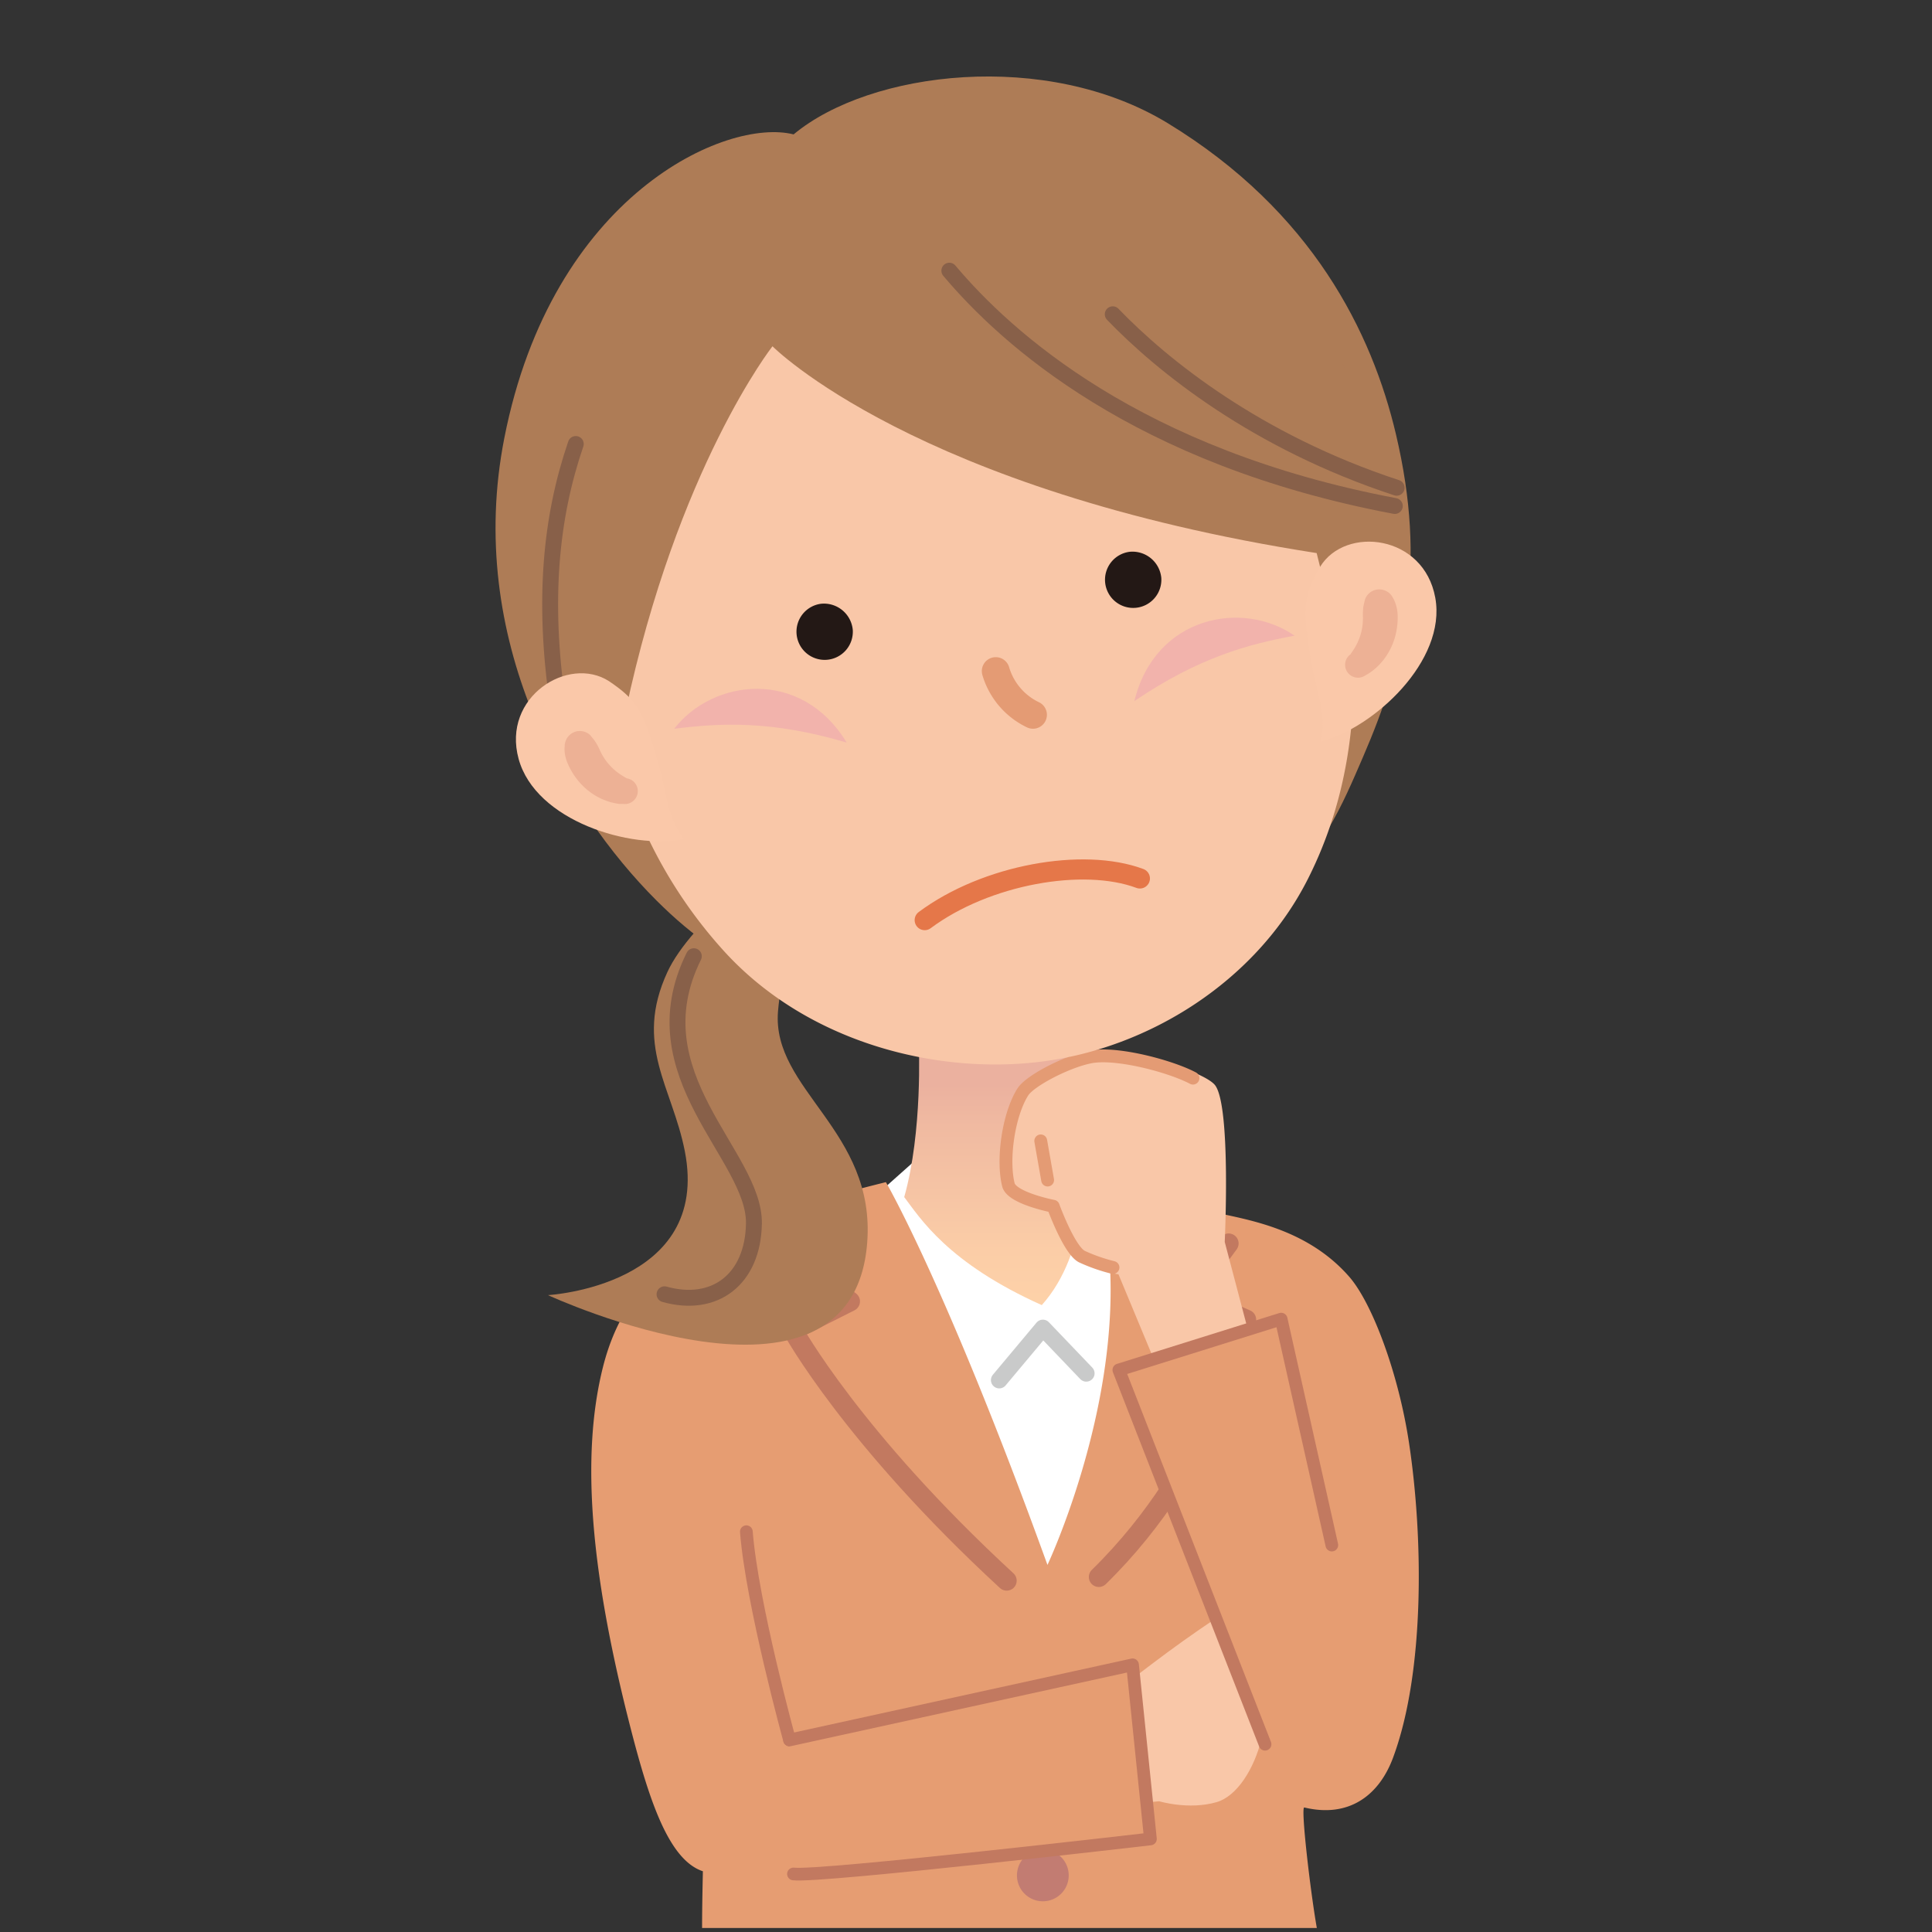 <svg xmlns="http://www.w3.org/2000/svg" xmlns:xlink="http://www.w3.org/1999/xlink" viewBox="0 0 480 480"><rect x="0" y="0" width="480" height="480" fill="#333333" stroke="none"/><defs><style>.cls-1,.cls-11,.cls-14,.cls-15,.cls-19,.cls-4,.cls-6,.cls-7{fill:none;}.cls-2{fill:#fff;}.cls-3{fill:url(#linear-gradient);}.cls-4{stroke:#c9caca;stroke-width:4.13px;}.cls-10,.cls-11,.cls-14,.cls-15,.cls-19,.cls-4,.cls-6,.cls-7{stroke-linecap:round;stroke-linejoin:round;}.cls-10,.cls-5{fill:#e69d72;}.cls-10,.cls-6,.cls-7{stroke:#c27960;}.cls-6{stroke-width:4.96px;}.cls-7{stroke-width:3.16px;}.cls-8{fill:#f9c7a8;}.cls-9{fill:#c27c72;}.cls-10{stroke-width:3.15px;}.cls-11,.cls-14{stroke:#e49b74;}.cls-11{stroke-width:3.19px;}.cls-12{fill:#ae7c56;}.cls-13{fill:#231815;}.cls-14{stroke-width:6.92px;}.cls-15{stroke:#886049;stroke-width:3.95px;}.cls-16{fill:#f2b3ac;}.cls-17{fill:#fac8a9;}.cls-18{fill:#edb195;}.cls-19{stroke:#e57749;stroke-width:5px;}</style><linearGradient id="linear-gradient" x1="4582.06" y1="331.74" x2="4582.06" y2="269.36" gradientTransform="translate(-4335.38)" gradientUnits="userSpaceOnUse"><stop offset="0" stop-color="#ffd4a9"/><stop offset="0.34" stop-color="#fbcda7"/><stop offset="0.83" stop-color="#f0baa1"/><stop offset="1" stop-color="#ebb19f"/></linearGradient></defs><g id="レイヤー_2" data-name="レイヤー 2"><g id="img_p02"><rect class="cls-1" width="480" height="480"/><path class="cls-2" d="M228.65,287.17l-10.36,9.23L212,297.84,257.77,415s36.09-56.39,36.66-85.14-19.32-31.09-19.32-31.09l-9.7-11.09Z"/><path class="cls-3" d="M228.27,259.41s1,21.71-3.62,38c3.93,5.18,10.81,16.38,34.18,26.84,5.89-6.59,8.67-15.21,9.88-23.49-1.69-25.29-3.78-43.12-3.78-43.12Z"/><polyline class="cls-4" points="248.26 342.88 259.1 329.93 269.88 341.2"/><path class="cls-5" d="M324.05,449.06c-.94-.23,1.47,20.6,3.11,29.94H174.43c0-5.89.2-13.82.2-14.09-9.06-3-14-19.67-19-39.68-8.3-33.57-11.61-62.67-5.81-85.65,5.94-23.51,22.06-29.75,31.57-34.23s38.71-11.65,38.71-11.65,14.94,25.49,40.14,95.1c0,0,18-38.15,15.44-75.73a148.66,148.66,0,0,0-2.48-18.62s18.57,4.17,28.11,6.61c7.27,1.86,22.94,3.6,33.89,16.13,5.76,6.59,12.26,24.08,14.86,41.25,3.59,23.72,3.89,56.74-3.81,77.84C342.8,446,335.21,451.75,324.05,449.06Z"/><path class="cls-6" d="M250.11,392.71C211.67,357.28,197,330.47,197,330.47l14.18-7.14L191,307.48"/><path class="cls-6" d="M305.25,308.93l-9.44,12.87,13.8,6.05S302.15,363.3,273,391.8"/><path class="cls-7" d="M185.43,380.55c1.43,18,10.73,51.74,10.73,51.74"/><path class="cls-8" d="M279.22,418.79s12-9.58,22.79-16.63c3.42,9.28,6.47,17.33,11.42,29.8-1.82,7.55-6.14,14.34-11.19,15.78-6.9,2-14.23-.22-14.23-.22l-25.93,2.33-3.25-28.32Z"/><path class="cls-9" d="M252.66,465.93a6.43,6.43,0,1,0,6.43-6.42A6.42,6.42,0,0,0,252.66,465.93Z"/><path class="cls-10" d="M196.16,432.29l85.22-18.67,4.44,43.26s-82.1,9.53-88.69,8.7"/><path class="cls-8" d="M304.28,308.55s1.6-33.48-2.36-38.88c-2.79-3.81-25.89-10.81-34.57-7.48a51.71,51.71,0,0,0-14.63,8.68s-5.75,19.54-2.18,23.51,11.13,5.31,11.13,5.31,2.34,11.83,8.62,14.62a29.33,29.33,0,0,0,7.59,2.29l11.23,27,22.24-8.23Z"/><polyline class="cls-10" points="330.89 383.87 318.3 327.73 277.97 340.36 314.3 433.35"/><path class="cls-11" d="M296.39,267.86c-5.28-2.81-17.91-6.25-24.65-5.4-5.47.7-15.7,5.82-17.62,8.83-3.54,5.58-5.17,16.73-3.58,23.09.84,3.32,11.13,5.31,11.13,5.31s3.95,10.91,7.13,12.51a42.85,42.85,0,0,0,7.72,2.7"/><line class="cls-11" x1="258.57" y1="283.45" x2="260.28" y2="293.18"/><path class="cls-12" d="M197.17,33.39c-16.75-4.22-60,15-71.87,75.43-9.82,49.93,15.36,92.48,37.77,114.87,18.83,18.8,35.2,23.7,70.85,27.8,47.72,5.49,60.87-5.51,79.9-24.94,15.18-15.5,19.54-26.29,24.77-38.37,10.65-24.59,15.91-47.74,8.24-80.24-5.93-25.2-20.72-55.42-56.73-77.35C260,12.27,216.18,17.55,197.17,33.39Z"/><path class="cls-12" d="M206.57,208.51c-12.87,2-35.14,20.72-40.76,33C157.45,259.64,167,270,170.14,286c6.58,33.52-34,35.77-34,35.77s75.58,35,79.31-13c2.16-27.87-23.72-38-22.16-57.46s11.85-25.22,25-30.2Z"/><path class="cls-8" d="M335.12,150c3.26,25.44-.15,48.5-10.14,68.3-12.89,25.59-39.65,42.12-66.26,45.46-26.42,3.32-58.46-4.91-79-27.63a116.25,116.25,0,0,1-29-62.45c-7.49-58.3,28.88-111,81.3-117.7S327.63,91.7,335.12,150Z"/><path class="cls-12" d="M134.22,151.87c-3.8-42.64,43-108.89,66.56-111.49,29.79-17.55,49.16-17.13,65-15,9.54,1.31,19.09,12.06,27.84,19.2,8.23,6.72,34.6,35.89,39.13,44.25,8.71,16.08,8.2,27.55,10.61,59.67,1,13.47-8.95,51.4-7.64,41.55,1.35-10-2.52-28.61-8.6-52.64-99.8-15.54-135.2-51.38-135.2-51.38s-23.61,30.1-36.49,90.67c.27,22.68,4.79,38.3,8.61,45.3C173.85,240,137.27,186,134.22,151.87Z"/><path class="cls-13" d="M211.87,156.5A7,7,0,1,1,204,150,7.2,7.2,0,0,1,211.87,156.5Z"/><path class="cls-13" d="M288.52,143.55a7,7,0,1,1-7.85-6.46A7.2,7.2,0,0,1,288.52,143.55Z"/><path class="cls-14" d="M247.39,166.73a17.5,17.5,0,0,0,9.25,10.86"/><path class="cls-15" d="M235.86,67.25c14.08,16.73,46.65,46.39,110.68,58.46"/><path class="cls-15" d="M276.46,78.08c12.21,12.69,35.62,31.64,70.54,43.1"/><path class="cls-15" d="M172.38,237.57C157.7,267.12,187.59,287,187.31,304c-.24,13.86-9.74,21.05-22.21,17.56"/><path class="cls-16" d="M321.64,157.93C308.75,149,287,153,281.83,174.18,297.87,163.33,310.05,160.07,321.64,157.93Z"/><path class="cls-16" d="M167.5,181.06c9.58-12.39,31.53-15.21,42.86,3.43C191.79,179,179.19,179.59,167.5,181.06Z"/><path class="cls-15" d="M143.05,110.31c-6.23,18.18-8.21,38.76-4.49,64.41"/><path class="cls-17" d="M151.3,169.23c-10.07-6.47-26.67,3.9-22.45,19.32s27.9,22.58,41,19.92c-4.94-7.06-3.56-10.7-7.65-23.4C159.3,176,157.61,173.5,151.3,169.23Z"/><path class="cls-18" d="M146.84,182.9a5.93,5.93,0,0,1,.4.51c.13.13.22.25.33.38.21.28.38.56.56.83a15.59,15.59,0,0,1,.84,1.61,14.41,14.41,0,0,0,1.71,2.94,14.63,14.63,0,0,0,3.78,3.45c.25.16.5.32.75.46l.37.21.17.1.07,0,0,0s0,0,0,0a3.21,3.21,0,0,1-1,6.34l-.5,0-.4,0c-.26,0-.51-.06-.76-.11a13.66,13.66,0,0,1-1.44-.32,16,16,0,0,1-2.74-1.06,16.24,16.24,0,0,1-4.74-3.59,17.65,17.65,0,0,1-3.21-5,9.7,9.7,0,0,1-.74-2.78,8.43,8.43,0,0,1,0-1.42c0-.24,0-.51.08-.76a3.48,3.48,0,0,1,.18-.63,3.74,3.74,0,0,1,4.81-2.21,3.68,3.68,0,0,1,1.42.94Z"/><path class="cls-17" d="M328,140.78c6.27-10.18,25.73-8,28.59,7.72s-15.38,32.42-28.34,35.69c1.4-8.5-1.42-11.19-3.23-24.4C323.72,150.39,324.15,147.36,328,140.78Z"/><path class="cls-18" d="M345.29,147.47a5.12,5.12,0,0,1,.44.49c.14.21.27.44.39.65a7.94,7.94,0,0,1,.58,1.3,9.92,9.92,0,0,1,.54,2.82,17.88,17.88,0,0,1-.75,5.87,16.46,16.46,0,0,1-2.72,5.28,15.15,15.15,0,0,1-2,2.14,13,13,0,0,1-1.16.92,6.9,6.9,0,0,1-.63.42l-.35.21-.44.25a3.2,3.2,0,0,1-3.6-5.3s0,0,0,0,0,0,0,0l0-.07.11-.16.24-.35c.17-.23.32-.49.49-.74a16.49,16.49,0,0,0,.84-1.54,14.25,14.25,0,0,0,1.07-3.21,14.48,14.48,0,0,0,.27-3.38,16.11,16.11,0,0,1,.06-1.82c0-.32.08-.65.15-1a4.37,4.37,0,0,1,.12-.49,5.84,5.84,0,0,1,.15-.64l0-.06a3.74,3.74,0,0,1,4.68-2.46A3.88,3.88,0,0,1,345.29,147.47Z"/><path class="cls-19" d="M283.2,218.25c-14.07-5.26-38.22-1-53.46,10.35"/></g></g></svg>